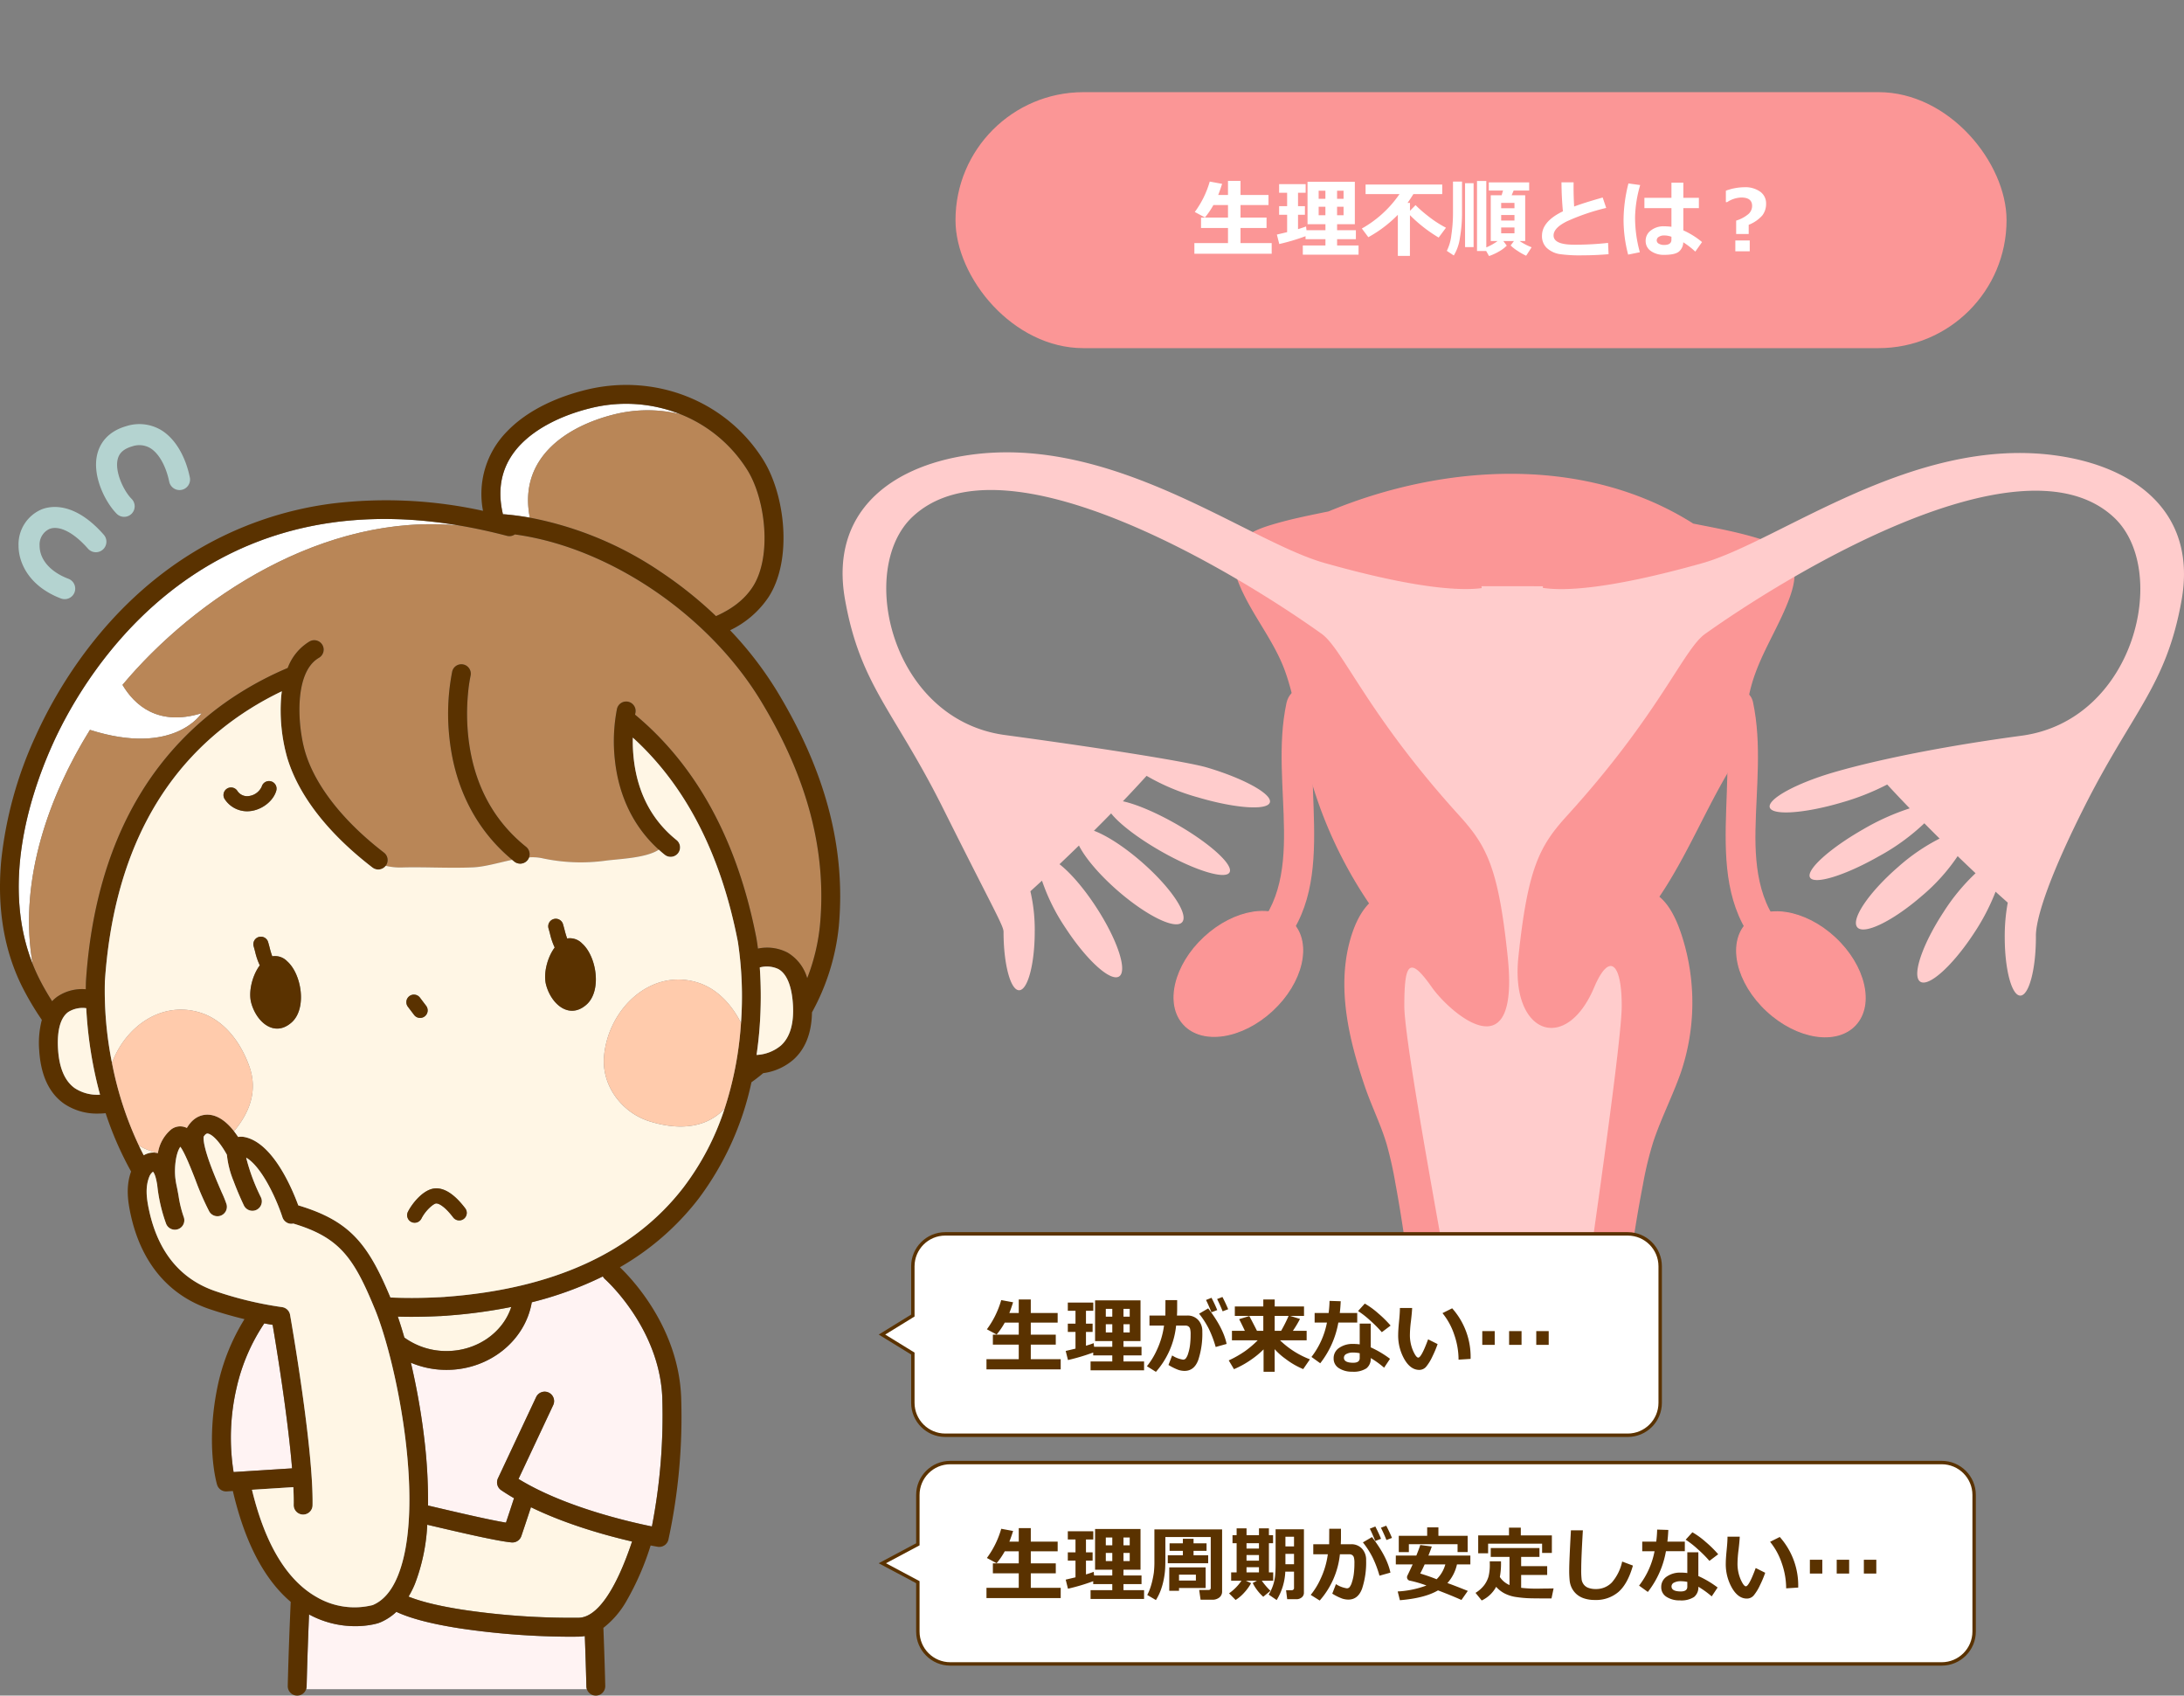 <svg xmlns="http://www.w3.org/2000/svg" xmlns:xlink="http://www.w3.org/1999/xlink" width="640" height="496.78" viewBox="0 0 640 496.78">
  <rect x="0" y="0" width="640" height="496.78" fill="#808080" stroke="none"/>
  <defs>
    <clipPath id="clip-path">
      <rect id="長方形_119" data-name="長方形 119" width="393.083" height="265.828" fill="none"/>
    </clipPath>
    <clipPath id="clip-path-2">
      <rect id="長方形_120" data-name="長方形 120" width="300.074" height="384.004" fill="none"/>
    </clipPath>
    <clipPath id="clip-menstruation_pic_Irregular__01">
      <rect width="640" height="496.78"/>
    </clipPath>
  </defs>
  <g id="menstruation_pic_Irregular__01" data-name="menstruation_pic_Irregular _01" clip-path="url(#clip-menstruation_pic_Irregular__01)">
    <g id="グループ_188" data-name="グループ 188" transform="translate(246.917 132.525)">
      <g id="グループ_187" data-name="グループ 187" transform="translate(0 0)" clip-path="url(#clip-path)">
        <path id="パス_1640" data-name="パス 1640" d="M63.316,76.854c-8.833,8.18-20.451,10-25.949,4.058s-2.794-17.378,6.038-25.555,20.454-10,25.949-4.063,2.8,17.381-6.038,25.561" transform="translate(62.611 86.707)" fill="#fb9696"/>
        <path id="パス_1641" data-name="パス 1641" d="M63.316,76.854c-8.833,8.18-20.451,10-25.949,4.058s-2.794-17.378,6.038-25.555,20.454-10,25.949-4.063S72.151,68.674,63.316,76.854Z" transform="translate(62.611 86.707)" fill="none" stroke="#fb9696" stroke-width="0.32"/>
        <path id="パス_1642" data-name="パス 1642" d="M54.989,28.769c-2.611,12.285-.836,24.869-.712,37.292C54.4,78,52.8,89.807,43.017,97.776c-4.5,3.666,1.292,10.569,5.791,6.9C72.016,85.769,58.639,54.6,63.966,29.554c.509-2.4-1.885-4.663-4.1-4.879-2.662-.264-4.376,1.728-4.879,4.094" transform="translate(75.074 44.713)" fill="#fb9696"/>
        <path id="パス_1643" data-name="パス 1643" d="M101.974,76.885c8.821,8.194,20.437,10.028,25.941,4.1s2.817-17.378-6-25.566-20.442-10.026-25.946-4.1-2.819,17.375,6.008,25.566" transform="translate(168.879 86.773)" fill="#fb9696"/>
        <path id="パス_1644" data-name="パス 1644" d="M101.974,76.885c8.821,8.194,20.437,10.028,25.941,4.1s2.817-17.378-6-25.566-20.442-10.026-25.946-4.1S93.147,68.694,101.974,76.885Z" transform="translate(168.879 86.773)" fill="none" stroke="#fb9696" stroke-width="0.32"/>
        <path id="パス_1645" data-name="パス 1645" d="M91.728,29.834c5.36,25.35-8.112,55.86,15.349,75.034,4.485,3.664,9.59-3.765,5.118-7.42-9.6-7.845-11.07-19.992-10.861-31.658.225-12.471,1.885-25.136-.723-37.469-1.2-5.673-10.085-4.167-8.883,1.514" transform="translate(166.176 44.883)" fill="#fb9696"/>
        <path id="パス_1646" data-name="パス 1646" d="M173.669,17.344C159.642,8.323,144.363,2.906,119.621,2.892c-25.378-.02-51.364,10.78-51.364,10.78a.346.346,0,0,1,.008.056C34.111,20.734,35.819,21.756,54.6,54.2c4.111,7.091,7.308,28.321,8.1,31.087,3.7,13.065,10.079,29.433,19,41.9,0,0-10.816,8.1-6.888,33.786,1.474,9.668,5.887,22.553,10.417,33.124s10.684,64.639,10.684,64.639l54.957.039s5.166-50.871,10.78-64.622,10.273-23.329,10.462-33.116c.582-30.181-10.225-35.592-10.225-35.592,8.94-12.462,15.335-28.825,22.437-40.08,1.536-2.428,4.35-23.8,8.132-31.079,15.448-29.72,15.175-30.218-18.782-36.951" transform="translate(74.958 5.245)" fill="#fb9696"/>
        <path id="パス_1647" data-name="パス 1647" d="M175.583,16.933C143.9-3.262,102.513-.792,68.775,13.154a1.834,1.834,0,0,0-1.23,1.8l.008.056q.612-.9,1.23-1.806c-5.217,1.072-10.47,2.1-15.594,3.568-3.033.872-6.269,1.88-8.847,3.768-4.581,3.351-4.159,8.537-2.29,13.343,3.562,9.173,10.363,16.883,13.695,26.079C58.876,68.6,59.81,77.731,61.96,86.6a128.69,128.69,0,0,0,19.317,42.776c.174-.833.346-1.663.518-2.5-4,3.053-6.143,8.588-7.293,13.276-3.4,13.83.217,28.558,4.7,41.69,1.927,5.645,4.651,11.061,6.345,16.77a111.439,111.439,0,0,1,2.575,11.509c1.868,10.082,3.292,20.248,4.643,30.412.864,6.489,1.685,12.989,2.428,19.494a1.85,1.85,0,0,0,1.894,1.705l54.957.037a1.8,1.8,0,0,0,1.666-1.41c1.7-16.655,3.734-33.378,6.936-49.813a99.959,99.959,0,0,1,3.081-12.713c2.29-6.843,5.622-13.326,8.025-20.141a63.891,63.891,0,0,0,.453-39.672c-1.4-4.471-3.906-10.662-8.413-12.98q.253,1.4.512,2.808c8.287-11.722,13.675-25.029,20.85-37.393,4.426-7.625,4.907-16.725,7.026-25.206,2.344-9.376,7.867-17.2,11.264-26.169,1.818-4.809,3.045-10.493-1.4-14.252-2.541-2.15-5.954-3.208-9.094-4.114-5.839-1.68-11.855-2.763-17.809-3.942-2.276-.453-3.053,3.067-.777,3.52,4.961.985,9.938,1.933,14.849,3.154,3.149.785,6.548,1.587,9.339,3.312,4.7,2.907,2.783,8.1,1.021,12.344-3.34,8.053-8.245,15.288-10.5,23.771-1.23,4.629-2.158,9.336-3.118,14.027-.582,2.85-.881,6.19-2.153,8.833-1.519,3.16-3.607,6.14-5.245,9.257-1.615,3.076-3.168,6.179-4.747,9.274a169.469,169.469,0,0,1-12.184,21.171,1.83,1.83,0,0,0,.512,2.805,10.739,10.739,0,0,1,2,1.787,24.205,24.205,0,0,1,4.339,8.171,60.41,60.41,0,0,1-.535,39.512c-2.352,6.444-5.481,12.617-7.659,19.12a97.657,97.657,0,0,0-2.943,11.872c-2.074,10.372-3.537,20.873-4.876,31.363-.83,6.5-1.607,13-2.271,19.517.554-.47,1.111-.94,1.666-1.413L96.9,258.137l1.894,1.705c-1.674-14.674-3.588-29.345-6.022-43.913-1.241-7.434-2.268-15.271-5.206-22.266-5.794-13.8-11.193-28.814-10.707-44,.205-6.334,2.13-16.123,6.911-19.773a1.834,1.834,0,0,0,.518-2.5c-8.09-11.475-13.658-24.61-17.764-37.984-2.417-7.882-3.337-16.149-5.414-24.129-2.507-9.623-7.958-17.415-12.581-26.107-1.9-3.576-6.553-10.769-3.2-14.728,1.961-2.313,5.6-3.253,8.368-4.074C59.023,18.8,64.5,17.743,69.921,16.629a1.8,1.8,0,0,0,1.232-1.8l-.008-.056c-.411.6-.822,1.2-1.23,1.8C102.851,2.959,142.993.413,173.928,20.135c1.961,1.249,3.6-1.964,1.655-3.2" transform="translate(73.872 4.055)" fill="#fb9696"/>
        <path id="パス_1648" data-name="パス 1648" d="M356.354,1.035C314.014-5.3,274.646,26.1,251.823,32.505c-28.487,7.991-41.13,8.076-46.645,7.2l.048-.478-18.017-.011.07.568c-5.822.757-18.552.385-46.017-7.355C118.456,25.994,79.127-5.453,36.777.824,13.591,4.26-3.776,17.913.709,43.141S15.1,75.59,29.5,104.429s17.662,34.236,17.662,36.028c-.008,9.469,2.032,17.139,4.558,17.142s4.57-7.668,4.581-17.136a49.873,49.873,0,0,0-1.269-11.86c1.106-1.013,2.237-2.037,3.4-3.112a57.946,57.946,0,0,0,6.914,13.883c6.23,9.539,13.273,15.876,15.729,14.151s-.6-10.85-6.843-20.389c-3.644-5.574-7.549-10.037-10.673-12.462,1.885-1.781,3.793-3.619,5.7-5.479,1.784,3.568,5.937,8.526,11.4,13.276,8.523,7.4,16.973,11.5,18.875,9.145s-3.455-10.265-11.976-17.665c-5.135-4.468-10.24-7.718-13.906-9.083,1.711-1.7,3.4-3.4,5.04-5.085,2.319,2.966,7.746,7.178,14.542,11.058,9.877,5.633,18.895,8.425,20.147,6.235s-5.743-8.537-15.614-14.176c-6.078-3.464-11.815-5.85-15.634-6.666,2.479-2.592,4.82-5.107,6.945-7.451a63.675,63.675,0,0,0,15.088,6.317c10.9,3.23,20.324,3.886,21.039,1.466s-7.535-7-18.442-10.231c-4.9-1.452-25.9-4.989-59.228-9.516S4.071,34.191,20.546,18.833C47.593-6.376,116.574,36.14,140.348,53.15c6.306,4.508,13.264,23.419,40.274,53.173,8.149,8.97,11.548,15.33,14.277,41.453,3.63,34.742-17.178,16.126-22.184,9.007-6.635-9.44-8.1-7.217-8.112,5.4S180.757,258.6,180.754,261.3l-1.964.037-.1.864,17.7-.422,17.7.447-.1-.864,1.64-.039c0-2.7,12.673-86.48,12.682-99.095s-3.6-16.036-8.1-5.411c-8.287,19.553-24.582,13.67-22.173-9.018,2.769-26.118,6.174-32.469,14.331-41.428C239.411,76.651,246.4,57.725,252.71,53.229c23.8-16.979,92.839-59.406,119.846-34.157,16.458,15.378,6.272,59.467-27.066,63.95s-51.479,9.68-55.337,10.816c-10.909,3.216-19.173,7.783-18.456,10.2s10.133,1.781,21.039-1.432a71.833,71.833,0,0,0,13.371-5.282c2.06,2.234,4.277,4.578,6.6,6.981a69.52,69.52,0,0,0-13.58,6.106c-9.879,5.625-16.88,11.962-15.631,14.156s10.27-.585,20.153-6.21a63.088,63.088,0,0,0,13.343-9.674q2.212,2.237,4.474,4.477a57.115,57.115,0,0,0-12.15,8.315c-8.523,7.389-13.895,15.29-11.993,17.651s10.358-1.725,18.884-9.117a55.968,55.968,0,0,0,10.543-11.7c1.773,1.7,3.529,3.385,5.256,5.006a59.2,59.2,0,0,0-9.376,11.362c-6.249,9.53-9.325,18.653-6.871,20.383s9.5-4.6,15.752-14.131a63.434,63.434,0,0,0,6.359-12.2c1.23,1.117,2.414,2.181,3.571,3.2a53.636,53.636,0,0,0-.889,10.1c-.006,9.466,2.032,17.136,4.558,17.139s4.573-7.668,4.578-17.133c0-1.1-.627-8.565,13.8-37.385s24.351-36.023,28.873-61.249S379.537,4.5,356.354,1.035" transform="translate(0 0)" fill="#fcc"/>
      </g>
    </g>
    <g id="グループ_190" data-name="グループ 190" transform="translate(0 112.772)">
      <g id="グループ_189" data-name="グループ 189" transform="translate(0 0.004)" clip-path="url(#clip-path-2)">
        <path id="パス_1649" data-name="パス 1649" d="M324.975,982.075a11.165,11.165,0,0,1-1.634.165c-.9.02-1.87.03-2.891.03a225.63,225.63,0,0,1-32.1-2.447c-9.119-1.417-14.9-3.109-18.591-4.836a16.067,16.067,0,0,1-4.9,3.164l-.006-.015a4.655,4.655,0,0,1-.62.223c-.241.069-.638.173-1.161.284a26.336,26.336,0,0,1-5.391.539,28.274,28.274,0,0,1-13.507-3.438c-.3,7.064-.549,14.224-.713,21.078a2.758,2.758,0,0,1-.145.819H325.58a2.756,2.756,0,0,1-.145-.819c-.115-4.811-.273-9.773-.46-14.747" transform="translate(-153.601 -615.517)" fill="#fff3f3"/>
        <path id="パス_1650" data-name="パス 1650" d="M383.986,709.726c-.309-.3-.49-.459-.507-.473a2.749,2.749,0,0,1-.642-.831A104.225,104.225,0,0,1,362,716c-1.91,11.209-12.389,19.808-24.992,19.808a26.8,26.8,0,0,1-10.436-2.1c1.349,5.716,2.509,11.856,3.364,17.929q.308,2.186.562,4.354a152.31,152.31,0,0,1,1.1,19.553l.851.2c7.688,1.8,16.983,3.986,21.982,4.809.75-2.235,1.571-4.716,2.363-7.149-1.3-.75-2.554-1.532-3.76-2.35a2.766,2.766,0,0,1-.952-3.465l9.02-19.193,2.171-4.62a2.766,2.766,0,0,1,3.678-1.327l.092.049a2.762,2.762,0,0,1,1.235,3.629l-10.163,21.626c13.232,8.149,32.216,12.53,39.087,13.922a169.572,169.572,0,0,0,3.038-37.78c-.767-18.355-13.543-31.565-16.261-34.174" transform="translate(-206.17 -447.233)" fill="#fff3f3"/>
        <path id="パス_1651" data-name="パス 1651" d="M349.419,732.694a151,151,0,0,1-18.67,2.524,2.833,2.833,0,0,1-.311.037c-.216.013-.43.023-.643.034l-1.138.076a2.878,2.878,0,0,1-.3,0q-4.187.211-8.224.212c-1.335,0-2.653-.024-3.962-.058.658,1.91,1.3,3.965,1.919,6.132a20.944,20.944,0,0,0,12.352,3.95c8.973,0,16.565-5.459,18.974-12.91" transform="translate(-199.603 -462.556)" fill="#fff6e5"/>
        <path id="パス_1652" data-name="パス 1652" d="M195.741,746.184c-.695-.11-1.52-.251-2.452-.424a56.009,56.009,0,0,0-8.094,18.779,64.408,64.408,0,0,0-.9,24.776l17.139-1.087c-1.253-15.239-4.614-35.682-5.694-42.044" transform="translate(-115.847 -470.805)" fill="#fff3f3"/>
        <path id="パス_1653" data-name="パス 1653" d="M357.777,900.277a2.765,2.765,0,0,1-2.874,1.866c-4.3-.4-15.11-2.932-24.7-5.183a56,56,0,0,1-3.646,17.417,28.375,28.375,0,0,1-1.833,3.636c2.974,1.208,7.857,2.6,15.87,3.847a215.405,215.405,0,0,0,34.024,2.352c5.341-.119,10.823-8.007,15.607-22.335-7.441-1.719-19.187-4.945-29.634-10.048-1.336,4.084-2.534,7.631-2.811,8.448" transform="translate(-204.999 -563.019)" fill="#fff6e5"/>
        <path id="パス_1654" data-name="パス 1654" d="M398.465,47.392a2.759,2.759,0,0,1,.478,0q3.683.316,7.4.979c-3.395-17.179,10.291-26.65,24.7-30.254a40.369,40.369,0,0,1,19.486-.032,43.109,43.109,0,0,0-26.544-1.762c-8.591,2.139-15.812,5.908-20.335,10.614-5.319,5.534-7.075,12.367-5.219,20.311.011.048.025.1.036.147" transform="translate(-251.079 -9.479)" fill="#fff"/>
        <path id="パス_1655" data-name="パス 1655" d="M444.917,21.356c-14.411,3.6-28.1,13.075-24.7,30.254a102.462,102.462,0,0,1,38.595,16.045,118.816,118.816,0,0,1,15.956,12.8c4.394-1.953,8.216-4.634,10.774-8.589,5.673-8.773,3.8-25.609-1.6-34.239a41.011,41.011,0,0,0-19.533-16.3,40.367,40.367,0,0,0-19.486.032" transform="translate(-264.954 -12.72)" fill="#b98657"/>
        <path id="パス_1656" data-name="パス 1656" d="M35.756,168.31c24.738,7.883,32.721-4.88,32.721-4.88-12.882,3.988-19.763-2.538-23.185-8.3,21.1-25.234,58.943-50.649,98.879-46.663C66.524,95.212,33.449,153.4,24.854,172.439c-6.423,14.229-15.283,40.8-5.877,64.491-.128-.7-.246-1.4-.348-2.109-3.325-23.039,5-47.04,17.127-66.511" transform="translate(-9.393 -67.252)" fill="#fff"/>
        <path id="パス_1657" data-name="パス 1657" d="M237.545,162.5c-15.426-25.453-44.664-45.109-72.119-48.82a2.785,2.785,0,0,1-.843.4,2.741,2.741,0,0,1-1.453.016q-7.122-1.876-13.8-3C109.4,107.1,71.552,132.52,50.454,157.754c3.422,5.757,10.3,12.283,23.185,8.3,0,0-7.984,12.762-32.722,4.88C28.792,190.4,20.467,214.4,23.791,237.441c.1.7.22,1.407.348,2.109.59,1.486,1.25,2.961,1.988,4.421,1.119,2.211,2.367,4.358,3.7,6.452a10.926,10.926,0,0,1,1.476-1.3,12.951,12.951,0,0,1,8.392-2.2c.008-1.589.059-2.522.067-2.649,1.421-21.065,6.7-39.3,15.7-54.235a89.938,89.938,0,0,1,29.347-29.923A97.988,97.988,0,0,1,98.866,152.8a15.218,15.218,0,0,1,6.4-7.766,2.765,2.765,0,0,1,2.749,4.8c-.187.107-.364.226-.539.347-6.81,4.695-5.671,19.95-3.468,27.31,2.662,8.9,9.695,18.355,19.955,26.914q1.51,1.259,3.11,2.492a2.765,2.765,0,0,1,.51,3.872,18.174,18.174,0,0,0,4.794.482c6.546-.184,13.93.273,20.784-.029,3.45-.152,7.527-1.384,11.486-2.21-10.375-8.588-16.712-20.758-18.338-35.256a64.653,64.653,0,0,1,.753-19.9,2.765,2.765,0,0,1,5.39,1.241,45.942,45.942,0,0,0-.759,5.324,63.369,63.369,0,0,0,.133,12.9c1.353,11.74,5.88,21.425,13.476,28.856q1.618,1.582,3.42,3.028a2.765,2.765,0,0,1,.872,3.09,14.2,14.2,0,0,1,3.743.229,53.63,53.63,0,0,0,18.6.747c3.953-.535,11.931-.741,15.668-3.228-7.227-6.526-11.65-15.463-12.832-25.994a49.6,49.6,0,0,1,.582-15.27,2.765,2.765,0,0,1,5.39,1.24c0,.01-.038.171-.093.465,15.562,12.918,29.321,33.331,35.565,65.511l0,.022c.025.134.217,1.194.444,3a12.986,12.986,0,0,1,8.657,1.164,12.838,12.838,0,0,1,5.777,7.494,58.46,58.46,0,0,0,3.768-15.835c1.928-21.552-3.738-42.923-17.321-65.335" transform="translate(-14.555 -69.872)" fill="#b98657"/>
        <path id="パス_1658" data-name="パス 1658" d="M245.819,158.461c2.036-22.768-3.885-45.238-18.1-68.695a106.094,106.094,0,0,0-13.772-17.888,28.123,28.123,0,0,0,11.283-9.73c7.063-10.92,4.846-29.938-1.561-40.175-10.84-17.319-31.777-25.555-52.1-20.494-6.782,1.689-16.276,5.168-22.985,12.148a26.082,26.082,0,0,0-7.043,23.267,131.688,131.688,0,0,0-44.087-2.153A103.706,103.706,0,0,0,57.094,48.775C30.5,64.835,16.435,89.59,10.42,102.916A115.89,115.89,0,0,0,.365,139.311c-1.285,13.984.826,26.53,6.273,37.29a84.43,84.43,0,0,0,5.623,9.436,26.457,26.457,0,0,0-.771,8.888c.442,7.3,2.89,12.569,7.276,15.66a17.14,17.14,0,0,0,9.945,2.9c.813,0,1.568-.046,2.246-.112a98.144,98.144,0,0,0,7.459,17.084c-1.56,4.345-.988,8.631-.119,12.628,3.068,14.093,11.122,23.688,23.292,27.747,3.7,1.234,7.106,2.172,10.054,2.883a60.921,60.921,0,0,0-7.7,18.843c-3.844,17.619-.474,29.176-.329,29.66a2.764,2.764,0,0,0,2.647,1.969c.058,0,.117,0,.176-.006l1.8-.114c3.494,15,9.183,25.89,16.952,32.475-.364,8.2-.675,16.624-.866,24.632a2.765,2.765,0,0,0,2.7,2.831h.067a2.764,2.764,0,0,0,2.763-2.7c.164-6.854.416-14.013.713-21.078a28.273,28.273,0,0,0,13.507,3.438,26.341,26.341,0,0,0,5.391-.539c.523-.111.92-.216,1.161-.285a4.575,4.575,0,0,0,.621-.222l.006.015a16.071,16.071,0,0,0,4.9-3.164c3.686,1.727,9.472,3.419,18.59,4.836a225.632,225.632,0,0,0,32.105,2.447c1.021,0,1.988-.01,2.891-.03a11.179,11.179,0,0,0,1.635-.164c.187,4.974.345,9.936.461,14.747a2.764,2.764,0,0,0,2.763,2.7h.067a2.766,2.766,0,0,0,2.7-2.83c-.132-5.544-.323-11.286-.548-17.016a26.7,26.7,0,0,0,6.762-7.858,80.571,80.571,0,0,0,7.084-16.279c1.168.227,1.9.351,2.064.38a2.762,2.762,0,0,0,3.149-2.089A170.482,170.482,0,0,0,199.6,296.44c-.855-20.46-14.627-34.767-17.948-37.93a78.194,78.194,0,0,0,22.969-19.971,87.113,87.113,0,0,0,15.585-34.234q1.762-1.247,3.445-2.663a16.881,16.881,0,0,0,8.889-3.993c3.493-3.156,5.3-7.8,5.4-13.818a65.847,65.847,0,0,0,7.882-25.371m-93.25-141c4.523-4.705,11.745-8.474,20.335-10.614a43.11,43.11,0,0,1,26.545,1.762,41.007,41.007,0,0,1,19.532,16.3c5.4,8.63,7.278,25.466,1.605,34.238-2.558,3.955-6.38,6.637-10.774,8.589a118.842,118.842,0,0,0-15.956-12.8,102.467,102.467,0,0,0-38.595-16.045q-3.711-.66-7.4-.979a2.758,2.758,0,0,0-.478,0c-.011-.049-.025-.1-.036-.147-1.856-7.944-.1-14.777,5.219-20.311M21.924,206.045c-2.927-2.079-4.58-5.932-4.914-11.454-.229-3.786.1-8.742,2.976-10.847a7.915,7.915,0,0,1,5.291-1.139A122.048,122.048,0,0,0,27.5,200.271c.48,2.394,1.079,4.972,1.82,7.674a12.011,12.011,0,0,1-7.394-1.9m47.424,87.694a56.007,56.007,0,0,1,8.094-18.779c.932.173,1.757.314,2.452.424,1.081,6.361,4.442,26.8,5.695,42.044l-17.139,1.087a64.4,64.4,0,0,1,.9-24.775m39.3,64.052a2.487,2.487,0,0,1,.5-.268,2.745,2.745,0,0,0-.5.268m.557-.292a21.951,21.951,0,0,1-16.314-2.292c-8.727-4.884-15.109-15.366-18.98-31.166-.027-.108-.052-.218-.078-.326l12.12-.768c.077,1.617.116,3.125.11,4.493q0,.369-.007.724a2.765,2.765,0,1,0,5.53.094c.282-16.691-6.307-54.215-6.587-55.8a2.765,2.765,0,0,0-2.375-2.263,106.3,106.3,0,0,1-19.286-4.6c-10.363-3.457-16.971-11.423-19.638-23.677-.833-3.827-1.141-6.987.061-9.967a3.41,3.41,0,0,1,1.068-1.421c.66.731.975,2.421,1.228,3.8a47.36,47.36,0,0,0,2.614,11.447,2.765,2.765,0,0,0,5.141-2.038,33.865,33.865,0,0,1-1.493-6.141c-.178-.989-.362-2.011-.583-3.03-.077-.352-.146-.726-.216-1.11q-.044-.319-.087-.638l-.019-.142c-.389-2.882,0-7.461,1.427-9.455,1.316,1.759,3.208,6.589,4.4,9.635a82.4,82.4,0,0,0,4.058,9.293,2.765,2.765,0,0,0,5.09-2.049,31.655,31.655,0,0,0-1.41-3.494c-1.071-2.471-2.69-6.207-3.857-9.617-1.683-4.919-1.5-6.479-1.438-6.749.406-.625.789-.923,1.138-.894.957.085,3.1,1.594,5.663,6.214a27.528,27.528,0,0,0,1.961,7.725c1.363,3.688,2.955,6.99,3.022,7.129a2.765,2.765,0,0,0,3.693,1.286l0,0A2.768,2.768,0,0,0,76.451,238a57.164,57.164,0,0,1-4.312-11.6c3.939,2.284,7.818,9.8,9.943,15.508.254.681.484,1.337.685,1.955a2.738,2.738,0,0,0,.824,1.231,2.662,2.662,0,0,0,2.361.618c13.474,4.061,17.656,9.824,23.894,25.057,6.627,16.186,14.967,58.548,6.611,78.455-1.779,4.237-4.217,7.021-7.249,8.276m7.363-84.527c1.31.035,2.627.058,3.962.058q4.032,0,8.224-.211a2.763,2.763,0,0,0,.3,0l1.138-.075c.213-.011.426-.021.643-.035a2.733,2.733,0,0,0,.311-.037,151.1,151.1,0,0,0,18.67-2.524c-2.409,7.452-10,12.91-18.974,12.91a20.946,20.946,0,0,1-12.352-3.95c-.619-2.167-1.261-4.222-1.919-6.132M169.616,361.2a215.411,215.411,0,0,1-34.023-2.352c-8.014-1.245-12.9-2.639-15.87-3.848a28.266,28.266,0,0,0,1.833-3.636,55.986,55.986,0,0,0,3.646-17.417c9.593,2.251,20.406,4.785,24.7,5.183a2.765,2.765,0,0,0,2.874-1.866c.277-.817,1.476-4.364,2.811-8.448,10.447,5.1,22.192,8.329,29.634,10.048-4.784,14.329-10.267,22.217-15.607,22.335m24.461-64.526a169.584,169.584,0,0,1-3.038,37.78c-6.871-1.393-25.855-5.774-39.087-13.923L162.115,298.9a2.763,2.763,0,0,0-1.235-3.63l-.092-.049a2.766,2.766,0,0,0-3.678,1.327l-2.172,4.62-9.019,19.193a2.765,2.765,0,0,0,.952,3.465c1.207.817,2.465,1.6,3.76,2.35-.792,2.433-1.613,4.914-2.363,7.149-5-.823-14.294-3-21.982-4.809l-.851-.2a152.307,152.307,0,0,0-1.1-19.553q-.253-2.165-.562-4.354c-.855-6.074-2.015-12.213-3.364-17.93a26.792,26.792,0,0,0,10.436,2.1c12.6,0,23.082-8.6,24.992-19.808a104.219,104.219,0,0,0,20.832-7.581,2.754,2.754,0,0,0,.643.831c.016.014.2.176.507.473,2.718,2.609,15.494,15.819,16.261,34.174m34.782-103.148a12.042,12.042,0,0,1-7.165,2.784c.43-2.912.719-5.671.907-8.215a122.234,122.234,0,0,0,.041-17.422,7.963,7.963,0,0,1,5.451.48c3.108,1.744,4.034,6.623,4.263,10.41.334,5.521-.842,9.546-3.5,11.962m1.906-27.214a12.985,12.985,0,0,0-8.657-1.164c-.227-1.807-.419-2.866-.444-3l0-.022c-6.243-32.18-20-52.592-35.565-65.511.055-.294.091-.456.093-.465a2.765,2.765,0,0,0-5.39-1.24,49.583,49.583,0,0,0-.583,15.269c1.181,10.532,5.6,19.469,12.832,25.995q.847.764,1.742,1.486a2.765,2.765,0,0,0,3.459-4.315c-7.151-5.734-11.363-13.675-12.517-23.6a46.373,46.373,0,0,1-.289-6.4c15.461,14.046,25.785,34.066,30.784,59.825a107.212,107.212,0,0,1,.91,23.756c-.021.313-.042.626-.066.942a101.6,101.6,0,0,1-4.734,24.173A77.75,77.75,0,0,1,200.216,235.2c-14.613,18.908-38.081,29.666-69.752,31.974-.08.006-.159.016-.237.028l-.31.016-.321.016-.042,0-.63.045c-.066,0-.133,0-.2,0q-7.41.385-14.3.085c-6.586-15.777-11.886-22.462-27.016-26.994-1.869-5.092-7.5-18.408-15.786-20.02a4.762,4.762,0,0,0-1.833-.013c-.391-.586-.8-1.149-1.214-1.683-2.089-2.663-4.519-4.58-7.256-4.824-1.467-.132-4.25.157-6.374,3.558q-.093.15-.177.309a4.851,4.851,0,0,0-.785-.3,4.341,4.341,0,0,0-3.859.763,11.3,11.3,0,0,0-3.849,6.9l-.008.035a5.022,5.022,0,0,0-2.408-.073,5.831,5.831,0,0,0-1.734.678q-.743-1.418-1.418-2.836a101.566,101.566,0,0,1-7.75-23.508c-.049-.244-.1-.485-.142-.727a107.168,107.168,0,0,1-2.084-23.872C33.208,137.987,47.5,111.129,73.2,94.928a91.387,91.387,0,0,1,9.375-5.16c-.082.62-.154,1.25-.207,1.9a51.084,51.084,0,0,0,1.786,17.538c3.3,11.033,11.942,22.169,24.992,32.2a2.765,2.765,0,0,0,3.878-.506l0-.006a2.765,2.765,0,0,0-.51-3.872q-1.6-1.232-3.11-2.492c-10.26-8.559-17.292-18.014-19.954-26.914-2.2-7.36-3.343-22.615,3.467-27.31.175-.121.352-.24.539-.347a2.765,2.765,0,0,0-2.749-4.8,15.219,15.219,0,0,0-6.4,7.766A97.952,97.952,0,0,0,70.254,90.25a89.934,89.934,0,0,0-29.347,29.923c-9,14.931-14.278,33.17-15.7,54.234-.007.127-.059,1.06-.067,2.649a12.951,12.951,0,0,0-8.392,2.2,10.925,10.925,0,0,0-1.476,1.3c-1.335-2.094-2.583-4.24-3.7-6.452-.739-1.46-1.4-2.935-1.988-4.421-9.406-23.692-.546-50.262,5.877-64.491,8.595-19.041,41.67-77.227,119.317-63.968q6.677,1.14,13.8,3a2.741,2.741,0,0,0,1.453-.015,2.785,2.785,0,0,0,.843-.4c27.455,3.711,56.693,23.366,72.119,48.82,13.583,22.412,19.249,43.784,17.322,65.335a58.473,58.473,0,0,1-3.768,15.835,12.836,12.836,0,0,0-5.777-7.494" transform="translate(0 -0.004)" fill="#5a3200"/>
        <path id="パス_1659" data-name="パス 1659" d="M54.3,495.194a7.914,7.914,0,0,0-5.291,1.139c-2.875,2.106-3.206,7.061-2.976,10.848.334,5.521,1.987,9.375,4.914,11.454a12.012,12.012,0,0,0,7.394,1.9c-.74-2.7-1.339-5.281-1.82-7.674A122.049,122.049,0,0,1,54.3,495.194" transform="translate(-29.026 -312.594)" fill="#fff6e5"/>
        <path id="パス_1660" data-name="パス 1660" d="M607.7,462.944a7.963,7.963,0,0,0-5.451-.48,122.2,122.2,0,0,1-.041,17.422c-.187,2.544-.477,5.3-.906,8.215a12.039,12.039,0,0,0,7.165-2.784c2.655-2.417,3.831-6.442,3.5-11.963-.23-3.786-1.155-8.666-4.263-10.41" transform="translate(-379.603 -291.797)" fill="#fff6e5"/>
        <path id="パス_1661" data-name="パス 1661" d="M110.4,604.46q.677,1.417,1.418,2.835a5.821,5.821,0,0,1,1.734-.678,5.02,5.02,0,0,1,2.409.073l.008-.035q-.956-.253-1.9-.555a18.778,18.778,0,0,1-3.671-1.641" transform="translate(-69.699 -381.601)" fill="#fff6e5"/>
        <path id="パス_1662" data-name="パス 1662" d="M211.313,292.354a14.2,14.2,0,0,0-3.743-.229,2.763,2.763,0,0,1-4.331,1.225c-.208-.167-.411-.337-.616-.507-3.959.826-8.036,2.058-11.486,2.21-6.854.3-14.237-.155-20.783.029a18.176,18.176,0,0,1-4.794-.482l0,.006a2.764,2.764,0,0,1-3.878.506c-13.049-10.035-21.691-21.171-24.992-32.2a51.092,51.092,0,0,1-1.786-17.538c.053-.651.125-1.281.207-1.9a91.38,91.38,0,0,0-9.374,5.16c-25.7,16.2-39.995,43.059-42.474,79.828a107.194,107.194,0,0,0,2.084,23.872c3.961-10.643,14.5-18.261,25.874-14.722,7.047,2.194,11.9,8.775,14.382,15.773,2.573,7.263-.071,13.68-4.5,18.977.418.533.823,1.1,1.214,1.683a4.765,4.765,0,0,1,1.833.013c8.285,1.612,13.917,14.928,15.786,20.02,15.13,4.533,20.43,11.217,27.016,26.994q6.891.3,14.3-.085c.066,0,.133,0,.2,0l.63-.045.042,0,.321-.016.31-.015c.078-.013.157-.022.237-.028,31.671-2.308,55.139-13.066,69.752-31.975a77.742,77.742,0,0,0,12.122-23.163c-.148.151-.3.3-.447.451-5.843,5.8-14.26,5.616-21.761,3.2-7.73-2.485-13.954-10.242-13.108-19.169,1.308-13.845,13.761-25.678,27.419-21.43,5.7,1.775,9.96,6.419,12.7,11.832a107.254,107.254,0,0,0-.91-23.756c-5-25.759-15.324-45.78-30.785-59.826a46.391,46.391,0,0,0,.29,6.4c1.154,9.928,5.365,17.869,12.516,23.6a2.765,2.765,0,1,1-3.459,4.315q-.9-.719-1.742-1.486c-3.737,2.487-11.715,2.692-15.668,3.228a53.626,53.626,0,0,1-18.6-.747m-86.387-13.736a7.839,7.839,0,0,1-6.5-3.484,2.212,2.212,0,0,1,3.61-2.558,3.423,3.423,0,0,0,3.579,1.557,4.8,4.8,0,0,0,3.619-2.767,2.212,2.212,0,0,1,4.254,1.218c-.819,2.86-3.817,5.346-7.129,5.911a8.571,8.571,0,0,1-1.437.123m13.04,61.88c-5.068,4.465-10.339-.172-11.829-5.811-.841-3.175.3-7.945,2.522-10.928a20.277,20.277,0,0,1-1.381-4.053c-.133-.5-.267-1.009-.415-1.512a2.211,2.211,0,1,1,4.242-1.251c.16.543.306,1.091.448,1.632a25.445,25.445,0,0,0,.759,2.53,4.966,4.966,0,0,1,4.377,1.466c4.258,3.766,5.855,13.895,1.277,17.927m34.519-7.715a2.212,2.212,0,0,1,3.1.425l1.824,2.408a2.212,2.212,0,0,1-3.528,2.671l-1.821-2.4a2.212,2.212,0,0,1,.425-3.1m15.955,65.256a2.213,2.213,0,0,1-3.1-.424c-2.394-3.152-4.213-4.171-5.037-4.092-.751.075-3.015,1.939-4.265,4.4a2.212,2.212,0,0,1-3.945-2c1.247-2.452,4.458-6.465,7.771-6.8,2.823-.28,5.852,1.676,9,5.819a2.212,2.212,0,0,1-.424,3.1m35.944-62.77c-5.068,4.466-10.339-.171-11.829-5.81-.841-3.175.3-7.945,2.522-10.929a20.251,20.251,0,0,1-1.381-4.051c-.133-.5-.267-1.009-.415-1.513a2.211,2.211,0,1,1,4.241-1.251c.16.543.306,1.092.449,1.633a25.366,25.366,0,0,0,.759,2.529,4.966,4.966,0,0,1,4.378,1.466c4.258,3.766,5.855,13.9,1.276,17.927" transform="translate(-52.529 -153.706)" fill="#fff6e5"/>
        <path id="パス_1663" data-name="パス 1663" d="M325.25,490.444a2.212,2.212,0,1,0,3.527-2.671l-1.824-2.408a2.212,2.212,0,1,0-3.525,2.674Z" transform="translate(-203.899 -305.863)" fill="#5a3200"/>
        <path id="パス_1664" data-name="パス 1664" d="M193.106,317.6a2.212,2.212,0,0,0-4.253-1.218,4.8,4.8,0,0,1-3.619,2.767,3.423,3.423,0,0,1-3.579-1.557,2.212,2.212,0,0,0-3.61,2.558,7.839,7.839,0,0,0,6.5,3.485,8.568,8.568,0,0,0,1.437-.124c3.312-.565,6.311-3.05,7.129-5.911" transform="translate(-112.143 -198.725)" fill="#5a3200"/>
        <path id="パス_1665" data-name="パス 1665" d="M129.254,513.068c-2.487-7-7.335-13.579-14.382-15.773C103.5,493.756,92.959,501.374,89,512.017c.047.242.093.483.143.727a101.513,101.513,0,0,0,7.75,23.508,18.768,18.768,0,0,0,3.671,1.641q.94.3,1.9.555a11.292,11.292,0,0,1,3.849-6.9,4.339,4.339,0,0,1,3.859-.762,4.805,4.805,0,0,1,.785.3q.083-.159.177-.309c2.124-3.4,4.907-3.69,6.374-3.558,2.737.244,5.168,2.161,7.257,4.823,4.424-5.3,7.068-11.714,4.5-18.977" transform="translate(-56.185 -313.393)" fill="#ffcbac"/>
        <path id="パス_1666" data-name="パス 1666" d="M507.422,473.374c-13.658-4.248-26.111,7.584-27.419,21.429-.846,8.927,5.378,16.684,13.108,19.169,7.5,2.416,15.917,2.6,21.761-3.2q.226-.224.447-.452a101.6,101.6,0,0,0,4.734-24.173c.024-.316.045-.629.066-.942-2.737-5.413-7-10.057-12.7-11.832" transform="translate(-302.98 -298.291)" fill="#ffcbac"/>
        <path id="パス_1667" data-name="パス 1667" d="M331.651,638.47c-3.312.331-6.524,4.344-7.771,6.8a2.212,2.212,0,1,0,3.944,2c1.25-2.459,3.514-4.323,4.265-4.4.824-.079,2.642.94,5.037,4.092a2.212,2.212,0,1,0,3.523-2.676c-3.146-4.142-6.176-6.1-9-5.818" transform="translate(-204.316 -403.055)" fill="#5a3200"/>
        <path id="パス_1668" data-name="パス 1668" d="M377.324,280.379a2.766,2.766,0,0,0,1.731-4.923q-1.8-1.445-3.42-3.028c-7.6-7.431-12.124-17.116-13.477-28.856a63.347,63.347,0,0,1-.133-12.9,45.907,45.907,0,0,1,.758-5.324,2.765,2.765,0,0,0-5.39-1.241,64.652,64.652,0,0,0-.753,19.9c1.626,14.5,7.963,26.668,18.338,35.256.2.17.408.34.616.507a2.751,2.751,0,0,0,1.728.608" transform="translate(-224.887 -140.127)" fill="#5a3200"/>
        <path id="パス_1669" data-name="パス 1669" d="M444.111,431.479a4.966,4.966,0,0,0-4.377-1.466,25.4,25.4,0,0,1-.759-2.529c-.143-.541-.288-1.09-.449-1.633a2.211,2.211,0,1,0-4.241,1.251c.149.5.283,1.012.415,1.513a20.3,20.3,0,0,0,1.381,4.051c-2.221,2.984-3.363,7.754-2.522,10.929,1.49,5.639,6.761,10.276,11.829,5.81,4.578-4.031,2.981-14.161-1.276-17.927" transform="translate(-273.534 -267.842)" fill="#5a3200"/>
        <path id="パス_1670" data-name="パス 1670" d="M209.723,445.661a4.965,4.965,0,0,0-4.377-1.466,25.276,25.276,0,0,1-.76-2.53c-.143-.54-.288-1.089-.448-1.632a2.211,2.211,0,1,0-4.242,1.251c.148.5.282,1.011.415,1.512a20.257,20.257,0,0,0,1.382,4.053c-2.221,2.984-3.363,7.754-2.522,10.928,1.49,5.639,6.761,10.276,11.829,5.811,4.578-4.031,2.981-14.161-1.277-17.927" transform="translate(-125.563 -276.796)" fill="#5a3200"/>
        <path id="パス_1671" data-name="パス 1671" d="M295.189,969.693a2.463,2.463,0,0,0-.5.268,2.742,2.742,0,0,1,.5-.268" transform="translate(-186.04 -612.175)" fill="#fff6e5"/>
        <path id="パス_1672" data-name="パス 1672" d="M183.416,646.329c-6.237-15.233-10.42-21-23.894-25.057a2.662,2.662,0,0,1-2.361-.618,2.742,2.742,0,0,1-.824-1.232c-.2-.617-.431-1.274-.685-1.955-2.126-5.707-6-13.224-9.943-15.508a57.17,57.17,0,0,0,4.312,11.6,2.768,2.768,0,0,1-1.283,3.691h0a2.765,2.765,0,0,1-3.693-1.286c-.067-.139-1.659-3.441-3.022-7.13a27.5,27.5,0,0,1-1.961-7.725c-2.564-4.62-4.706-6.128-5.663-6.214-.349-.029-.732.27-1.138.894-.057.271-.244,1.83,1.438,6.749,1.167,3.411,2.786,7.146,3.857,9.617a31.7,31.7,0,0,1,1.41,3.494,2.765,2.765,0,0,1-5.09,2.049,82.369,82.369,0,0,1-4.058-9.293c-1.193-3.046-3.085-7.876-4.4-9.635-1.422,1.994-1.817,6.573-1.427,9.455l.019.142q.043.319.087.638c.07.384.139.758.216,1.11.221,1.018.405,2.041.583,3.029a33.866,33.866,0,0,0,1.493,6.142,2.765,2.765,0,0,1-5.141,2.038,47.36,47.36,0,0,1-2.614-11.447c-.253-1.38-.568-3.07-1.229-3.8a3.409,3.409,0,0,0-1.068,1.421c-1.2,2.98-.894,6.14-.061,9.967,2.668,12.255,9.275,20.221,19.638,23.678a106.284,106.284,0,0,0,19.286,4.6,2.765,2.765,0,0,1,2.376,2.262c.281,1.589,6.869,39.114,6.587,55.8a2.765,2.765,0,1,1-5.53-.094c0-.237.006-.479.007-.725.006-1.368-.033-2.876-.11-4.493l-12.12.768c.026.108.051.219.078.326,3.871,15.8,10.253,26.282,18.98,31.166a21.95,21.95,0,0,0,16.314,2.292c3.032-1.255,5.47-4.039,7.249-8.276,8.356-19.907.016-62.269-6.611-78.455" transform="translate(-73.57 -375.566)" fill="#fff6e5"/>
        <path id="パス_1675" data-name="パス 1675" d="M742.768,273.887c-3.513-3.2-7.369-4.966-10.317-4.72a6.318,6.318,0,0,0-4.558,2.669c-2.047,2.615-1.7,4.4-1.265,5.509,1.4,3.553,6.943,6.555,10.146,7.062a3.084,3.084,0,1,1-.964,6.093c-4.574-.723-12.48-4.686-14.924-10.9-1.054-2.68-1.538-6.864,2.148-11.57a12.493,12.493,0,0,1,8.9-5.014c4.7-.392,10.157,1.905,14.989,6.308a3.085,3.085,0,0,1-4.156,4.559" transform="matrix(0.809, 0.588, -0.588, 0.809, -390.256, -629.926)" fill="#b4d3d0"/>
        <path id="パス_1676" data-name="パス 1676" d="M763.775,355.7a3.084,3.084,0,1,1-1.35,6.019c-6.13-1.376-10.809-.649-12.516,1.946a5.027,5.027,0,0,0,.536,5.683c2.388,3.292,7.073,4.368,12.532,2.88a3.084,3.084,0,1,1,1.623,5.951,23.411,23.411,0,0,1-6.168.871c-6.2,0-10.641-2.855-12.98-6.079a11.115,11.115,0,0,1-.7-12.7c1.525-2.316,6.431-7.4,19.02-4.573" transform="matrix(0.809, 0.588, -0.588, 0.809, -378.329, -692.968)" fill="#b4d3d0"/>
      </g>
    </g>
    <rect id="長方形_121" data-name="長方形 121" width="308" height="75" rx="37.5" transform="translate(280 27)" fill="#fb9696"/>
    <g id="合体_2" data-name="合体 2" transform="translate(-258.5 661)" fill="#fff">
      <path d="M 735.5 -240.499 L 535.5 -240.499 C 530.262 -240.499 526 -244.761 526 -249.999 L 526 -264.154 L 526 -264.433 L 525.762 -264.58 L 516.954 -270 L 525.762 -275.42 L 526 -275.567 L 526 -275.846 L 526 -290 C 526 -295.238 530.262 -299.5 535.5 -299.5 L 735.5 -299.5 C 740.738 -299.5 745 -295.238 745 -290 L 745 -249.999 C 745 -244.761 740.738 -240.499 735.5 -240.499 Z" stroke="none"/>
      <path d="M 735.5 -240.999 C 740.462 -240.999 744.5 -245.037 744.5 -249.999 L 744.5 -290 C 744.5 -294.962 740.462 -299 735.5 -299 L 535.5 -299 C 530.537 -299 526.5 -294.962 526.5 -290 L 526.5 -275.287 L 517.908 -270 L 526.5 -264.713 L 526.5 -249.999 C 526.5 -245.037 530.537 -240.999 535.5 -240.999 L 735.5 -240.999 M 735.5 -239.999 L 535.5 -239.999 C 529.978 -239.999 525.5 -244.477 525.5 -249.999 L 525.5 -264.154 L 516 -270 L 525.5 -275.846 L 525.5 -290 C 525.5 -295.522 529.978 -300 535.5 -300 L 735.5 -300 C 741.023 -300 745.5 -295.522 745.5 -290 L 745.5 -249.999 C 745.5 -244.477 741.023 -239.999 735.5 -239.999 Z" stroke="none" fill="#5a3200"/>
    </g>
    <g id="合体_3" data-name="合体 3" transform="translate(-258.5 722)" fill="#fff">
      <path d="M 827.5 -234.5 L 536.967 -234.5 C 531.729 -234.5 527.467 -238.762 527.467 -244 L 527.467 -258.153 L 527.467 -258.453 L 527.202 -258.594 L 517.063 -264 L 527.202 -269.405 L 527.467 -269.546 L 527.467 -269.846 L 527.467 -284 C 527.467 -289.239 531.729 -293.5 536.967 -293.5 L 827.5 -293.5 C 832.738 -293.5 837 -289.239 837 -284 L 837 -244 C 837 -238.762 832.738 -234.5 827.5 -234.5 Z" stroke="none"/>
      <path d="M 827.5 -235 C 832.463 -235 836.5 -239.037 836.5 -244 L 836.5 -284 C 836.5 -288.963 832.463 -293 827.5 -293 L 536.967 -293 C 532.004 -293 527.967 -288.963 527.967 -284 L 527.967 -269.246 L 518.126 -264 L 527.967 -258.753 L 527.967 -244 C 527.967 -239.037 532.004 -235 536.967 -235 L 827.5 -235 M 827.5 -234 L 536.967 -234 C 531.444 -234 526.967 -238.478 526.967 -244 L 526.967 -258.153 L 516 -264 L 526.967 -269.846 L 526.967 -284 C 526.967 -289.523 531.444 -294 536.967 -294 L 827.5 -294 C 833.023 -294 837.5 -289.523 837.5 -284 L 837.5 -244 C 837.5 -238.478 833.023 -234 827.5 -234 Z" stroke="none" fill="#5a3200"/>
    </g>
    <path id="パス_1678" data-name="パス 1678" d="M-61.172.7h-21.75v-3h9.457V-6.551h-7.582V-9.48h7.582v-3.527h-4.1a22.09,22.09,0,0,1-2.379,3.492L-82.8-11.051A26.685,26.685,0,0,0-78.6-19.605l3.48.645q-.609,1.91-1.1,3.129h2.754v-3.961h3.527v3.961h7.875v2.824h-7.875V-9.48h7.324v2.93h-7.324V-2.3h8.766Zm9.527-4.945a59.319,59.319,0,0,1-7.395,2.2l-.668-2.66,2.871-.68v-4.887h-2.25v-2.426h2.25v-3.773h-2.25v-2.414h7.465v2.414h-2.145v3.773h1.945v2.426h-1.945v4.043q1.395-.422,2.262-.762l.117,1.066h5.332V-7.605h-5.039v-11.93h13.313v11.93h-4.992v1.688h5.285V-3.4h-5.285v1.77h6.035V.961h-15.68v-2.59h6.363V-3.4h-5.59Zm8.871-10.512h1.828v-2.285h-1.828Zm-5.18,0h1.9v-2.285h-1.9Zm1.9,2.227h-1.9v2.4h1.9Zm5.109,0h-1.828v2.4h1.828Zm13.9-4.348q0,.762-.059,1.8h3.012a4.171,4.171,0,0,1,3.211,1.3,4.748,4.748,0,0,1,1.207,3.363,24.551,24.551,0,0,1-1.184,8.344q-1.184,3.211-4.031,3.211a6.126,6.126,0,0,1-1.717-.27A15.886,15.886,0,0,1-29.59-.6l1.078-2.789a7.963,7.963,0,0,0,3.2,1.23,1.053,1.053,0,0,0,.785-.34,4.244,4.244,0,0,0,.7-1.453,12.945,12.945,0,0,0,.551-2.484A24.516,24.516,0,0,0-23.1-9.527a6.226,6.226,0,0,0-.152-1.664,1.291,1.291,0,0,0-.5-.715,1.573,1.573,0,0,0-.891-.234h-2.707A24.256,24.256,0,0,1-33.27,1.418L-35.906-.234a21.382,21.382,0,0,0,2.865-4.652,24.527,24.527,0,0,0,2.15-7.254h-4.266v-2.93H-30.5l.023-4.535h3.434Zm14.5,10.113-3.211.9A32.284,32.284,0,0,0-17.818-11.3a25.987,25.987,0,0,0-2.795-4.318l2.66-1.559Q-13.523-11.437-12.551-6.762Zm.457-10.172-1.629.621q-.773-1.922-1.617-3.6l1.559-.6Q-12.82-18.668-12.094-16.934Zm-3.211.258-1.7.645q-.973-2.414-1.594-3.6l1.617-.645Q-15.949-18.293-15.3-16.676ZM-1.723-5.168A24.647,24.647,0,0,1-5.309-2.191,27.155,27.155,0,0,1-10.395.633L-11.93-1.934A30.868,30.868,0,0,0-7.043-4.729a28.617,28.617,0,0,0,3.6-3.088h-7.547v-2.789h3.785q-1.078-2.285-1.676-3.41l2.977-.914q.762,1.395,2.25,4.324H-1.8v-4.371h-8.344V-17.73H-1.8v-2.062h3.34v2.063h8.59v2.754H6.047l2.906.891a32.088,32.088,0,0,1-2.086,3.48H10.9v2.789H3.105A25.928,25.928,0,0,0,11.859-2.25L9.891.609A22.707,22.707,0,0,1,4.77-2.344,19.358,19.358,0,0,1,1.523-5.227l.012,6.621H-1.723Zm3.258-9.809v4.371H3.422a41.492,41.492,0,0,0,2.191-4.371Zm19.348-4.289q-.082,1.875-.27,3.434h5.109v2.8H20.191A26.86,26.86,0,0,1,14.883-1.1L12.316-2.953a23.724,23.724,0,0,0,4.535-10.078H13.242v-2.8h4.1a33.241,33.241,0,0,0,.27-3.539ZM35.5-12.141,32.93-10.2a35.032,35.032,0,0,0-3.387-3.4,25.808,25.808,0,0,0-3.574-2.8l1.969-2.18a23.441,23.441,0,0,1,3.873,2.807A33.284,33.284,0,0,1,35.5-12.141ZM35.332-2.4,33.6.2a27.835,27.835,0,0,0-3.914-2.824A3.578,3.578,0,0,1,28.418.387a6.882,6.882,0,0,1-4.172.984A6.869,6.869,0,0,1,20.355.34,3.255,3.255,0,0,1,18.809-2.52a3.587,3.587,0,0,1,1.641-3.1,6.839,6.839,0,0,1,4.008-1.143,14.308,14.308,0,0,1,1.992.129v-6.082h3.234v6.961A29.343,29.343,0,0,1,35.332-2.4ZM26.449-4.043a9.57,9.57,0,0,0-1.992-.2,3.986,3.986,0,0,0-1.857.4,1.236,1.236,0,0,0-.779,1.119q0,1.477,2.73,1.477,1.9,0,1.9-1.371ZM49.277-6.715a31.463,31.463,0,0,1-1.529,3.639A13.984,13.984,0,0,1,45.938-.111a2.615,2.615,0,0,1-2.051.955q-2.531,0-4.348-3.123a14.013,14.013,0,0,1-1.816-7.178q0-1.324.258-3.926t.246-3.914h3.586q-.035,1.184-.352,3.879a34.276,34.276,0,0,0-.3,3.891,11.541,11.541,0,0,0,.908,4.734q.908,2.039,1.541,2.039.914,0,2.883-5.355Zm9.668,4.336-3.527.223a22.442,22.442,0,0,0-1.266-7.312,19.853,19.853,0,0,0-3.445-6.316L53.543-17.2A21.368,21.368,0,0,1,58.945-2.379ZM81.832-6.492H78.188v-4.031h3.645Zm-7.957,0H70.23v-4.031h3.645Zm-7.863,0H62.367v-4.031h3.645Z" transform="translate(372 400.508)" fill="#5a3200"/>
    <path id="パス_1677" data-name="パス 1677" d="M-109.172.7h-21.75v-3h9.457V-6.551h-7.582V-9.48h7.582v-3.527h-4.1a22.09,22.09,0,0,1-2.379,3.492l-2.859-1.535a26.685,26.685,0,0,0,4.207-8.555l3.48.645q-.609,1.91-1.1,3.129h2.754v-3.961h3.527v3.961h7.875v2.824h-7.875V-9.48h7.324v2.93h-7.324V-2.3h8.766Zm9.527-4.945a59.319,59.319,0,0,1-7.395,2.2l-.668-2.66,2.871-.68v-4.887h-2.25v-2.426h2.25v-3.773h-2.25v-2.414h7.465v2.414h-2.145v3.773h1.945v2.426h-1.945v4.043q1.395-.422,2.262-.762l.117,1.066h5.332V-7.605h-5.039v-11.93h13.313v11.93h-4.992v1.688h5.285V-3.4h-5.285v1.77h6.035V.961h-15.68v-2.59h6.363V-3.4h-5.59Zm8.871-10.512h1.828v-2.285h-1.828Zm-5.18,0h1.9v-2.285h-1.9Zm1.9,2.227h-1.9v2.4h1.9Zm5.109,0h-1.828v2.4h1.828Zm27.07,11.262A2.185,2.185,0,0,1-62.684.527a3.186,3.186,0,0,1-2.074.656H-68.18l-.41-2.859h2.707q.68,0,.68-.6V-17.18H-78.5v6.551q0,1.477-.07,2.795a22.751,22.751,0,0,1-.4,3.029,19.823,19.823,0,0,1-.9,3.24A15.87,15.87,0,0,1-81.27,1.277L-83.812-.211a14.154,14.154,0,0,0,.832-1.9,20.453,20.453,0,0,0,.662-2.3q.287-1.248.445-2.373a28.05,28.05,0,0,0,.158-3.527V-19.43h19.84ZM-65.953-9.5H-77.789v-2.344h4.418v-1.3h-3.891v-2.2h3.891v-1.324h3.129v1.324h3.809v2.2h-3.809v1.3h4.289ZM-74.5-2.25v.82h-2.859V-8.3h10.664V-2.25Zm0-2.18h4.945V-6.164H-74.5Zm21.117.762a14.228,14.228,0,0,1-2.062,2.83,11.739,11.739,0,0,1-2.473,2.092L-59.836-.691A14.455,14.455,0,0,0-56.2-4.383h-3.023V-6.832h1.605v-8.543h-1.207V-17.73h1.207v-1.992h2.906v1.992h3.645v-1.992h2.906v1.992h1.219v2.355h-1.219v8.543H-46.9v2.449h-3.34A20.145,20.145,0,0,0-47.707-1.43L-49.816.316A13.65,13.65,0,0,1-52.9-3.715l1.23-.668h-3.223Zm-1.336-11.707v1.559h3.645v-1.559Zm0,3.457v1.652h3.645v-1.652Zm0,5.086h3.645V-8.344h-3.645ZM-37.9-.855A1.7,1.7,0,0,1-38.531.492a2.442,2.442,0,0,1-1.641.539H-42.8l-.328-2.613H-41.5a.746.746,0,0,0,.469-.176A.523.523,0,0,0-40.8-2.18V-7.055h-2.555a17.386,17.386,0,0,1-2.531,8.332L-48.223-.328A12.7,12.7,0,0,0-46.939-3.07a13.085,13.085,0,0,0,.609-2.848q.135-1.406.135-3.5V-19.465h8.3ZM-40.8-14.437v-2.836h-2.52v2.836Zm0,5.227v-3.047h-2.52v3.047Zm13.758-7.664q0,.762-.059,1.8h3.012a4.171,4.171,0,0,1,3.211,1.3,4.748,4.748,0,0,1,1.207,3.363,24.551,24.551,0,0,1-1.184,8.344q-1.184,3.211-4.031,3.211a6.126,6.126,0,0,1-1.717-.27A15.886,15.886,0,0,1-29.59-.6l1.078-2.789a7.963,7.963,0,0,0,3.2,1.23,1.053,1.053,0,0,0,.785-.34,4.244,4.244,0,0,0,.7-1.453,12.945,12.945,0,0,0,.551-2.484A24.516,24.516,0,0,0-23.1-9.527a6.226,6.226,0,0,0-.152-1.664,1.291,1.291,0,0,0-.5-.715,1.573,1.573,0,0,0-.891-.234h-2.707A24.256,24.256,0,0,1-33.27,1.418L-35.906-.234a21.382,21.382,0,0,0,2.865-4.652,24.527,24.527,0,0,0,2.15-7.254h-4.266v-2.93H-30.5l.023-4.535h3.434Zm14.5,10.113-3.211.9A32.284,32.284,0,0,0-17.818-11.3a25.987,25.987,0,0,0-2.795-4.318l2.66-1.559Q-13.523-11.437-12.551-6.762Zm.457-10.172-1.629.621q-.773-1.922-1.617-3.6l1.559-.6Q-12.82-18.668-12.094-16.934Zm-3.211.258-1.7.645q-.973-2.414-1.594-3.6l1.617-.645Q-15.949-18.293-15.3-16.676Zm25.383,3.891H7.125v-2.309H-7.148v2.332H-10.1v-4.781h8.32v-2.473H1.512v2.473h8.566ZM6.949-9.164A12,12,0,0,1,4.148-3.7q2.051.715,5.977,2.3L8.262,1.254Q5.391-.035,1.395-1.559-2.461.715-9.773,1.324l-.645-2.566A28.1,28.1,0,0,0-1.992-2.988,35.114,35.114,0,0,0-6.738-4.383a1.015,1.015,0,0,1-.949-1.043,1.032,1.032,0,0,1,.105-.445q.961-1.98,1.547-3.293h-4.934v-2.59h6.012q.762-1.887,1.16-3.094l3.363.434q-.3.973-.984,2.66H10.875v2.59ZM.984-4.816A9.6,9.6,0,0,0,3.539-9.164H-2.52q-.727,1.617-1.3,2.66Q-.785-5.555.984-4.816Zm33.773-7.711H31.9v-2.707H16.078v2.813H13.172V-17.66H22.2v-2.273h3.457v2.273h9.105ZM19.852-10.078v.234a21.07,21.07,0,0,1-.34,4.359,6.414,6.414,0,0,0,2.836,2.367v-8.25h-5.5v-2.6H31.125v2.6H25.758V-8.66h7.629v2.59H25.758v3.762a39.2,39.2,0,0,0,4.746.246l.68-.012.68-.012.68-.012h.68l.68-.012.68-.012.68-.012L34.652.8h-1.8Q29.754.8,28.113.75A32.858,32.858,0,0,1,24.428.41a10.781,10.781,0,0,1-3.5-1.061A8.536,8.536,0,0,1,18.434-2.6a9.332,9.332,0,0,1-4.23,4L12.387-.832a9.154,9.154,0,0,0,2.572-2.291,8.11,8.11,0,0,0,1.242-2.5A14.265,14.265,0,0,0,16.57-9.34q0-.352-.012-.738Zm38.66,1.254Q56.988-3.48,54.293-1.113a10.11,10.11,0,0,1-6.926,2.367,9.781,9.781,0,0,1-3.2-.475A6.21,6.21,0,0,1,41.93-.5a6.074,6.074,0,0,1-1.336-1.764,6.483,6.483,0,0,1-.609-2.027,28.176,28.176,0,0,1-.141-3.322q0-2.461.5-11.531h3.5q-.48,8.1-.48,11.262a23.164,23.164,0,0,0,.135,3.27,3.31,3.31,0,0,0,.6,1.33,2.961,2.961,0,0,0,1.354.984,5.96,5.96,0,0,0,2.162.346,6.365,6.365,0,0,0,4.734-1.934,13.7,13.7,0,0,0,3.012-6.117ZM68.883-19.266q-.082,1.875-.27,3.434h5.109v2.8H68.191A26.86,26.86,0,0,1,62.883-1.1L60.316-2.953a23.724,23.724,0,0,0,4.535-10.078H61.242v-2.8h4.1a33.241,33.241,0,0,0,.27-3.539ZM83.5-12.141,80.93-10.2a35.032,35.032,0,0,0-3.387-3.4,25.808,25.808,0,0,0-3.574-2.8l1.969-2.18a23.441,23.441,0,0,1,3.873,2.807A33.283,33.283,0,0,1,83.5-12.141ZM83.332-2.4,81.6.2a27.835,27.835,0,0,0-3.914-2.824A3.578,3.578,0,0,1,76.418.387a6.882,6.882,0,0,1-4.172.984A6.869,6.869,0,0,1,68.355.34,3.255,3.255,0,0,1,66.809-2.52a3.587,3.587,0,0,1,1.641-3.1,6.839,6.839,0,0,1,4.008-1.143,14.308,14.308,0,0,1,1.992.129v-6.082h3.234v6.961A29.342,29.342,0,0,1,83.332-2.4ZM74.449-4.043a9.57,9.57,0,0,0-1.992-.2,3.986,3.986,0,0,0-1.857.4,1.236,1.236,0,0,0-.779,1.119q0,1.477,2.73,1.477,1.9,0,1.9-1.371ZM97.277-6.715a31.463,31.463,0,0,1-1.529,3.639A13.984,13.984,0,0,1,93.938-.111a2.615,2.615,0,0,1-2.051.955q-2.531,0-4.348-3.123a14.013,14.013,0,0,1-1.816-7.178q0-1.324.258-3.926t.246-3.914h3.586q-.035,1.184-.352,3.879a34.276,34.276,0,0,0-.3,3.891,11.541,11.541,0,0,0,.908,4.734q.908,2.039,1.541,2.039.914,0,2.883-5.355Zm9.668,4.336-3.527.223a22.442,22.442,0,0,0-1.266-7.312,19.853,19.853,0,0,0-3.445-6.316l2.836-1.418A21.368,21.368,0,0,1,106.945-2.379Zm22.887-4.113h-3.645v-4.031h3.645Zm-7.957,0H118.23v-4.031h3.645Zm-7.863,0h-3.645v-4.031h3.645Z" transform="translate(420 467.508)" fill="#5a3200"/>
    <path id="パス_1679" data-name="パス 1679" d="M-63.721.732H-86.377V-2.393h9.851V-6.824h-7.9V-9.875h7.9V-13.55H-80.8a23.011,23.011,0,0,1-2.478,3.638l-2.979-1.6a27.8,27.8,0,0,0,4.382-8.911l3.625.671q-.635,1.99-1.147,3.259h2.869v-4.126h3.674v4.126h8.2v2.942h-8.2v3.674h7.629v3.052h-7.629v4.431h9.131ZM-53.8-4.419a61.79,61.79,0,0,1-7.7,2.295l-.7-2.771L-59.2-5.6v-5.09h-2.344V-13.22H-59.2v-3.931h-2.344v-2.515h7.776v2.515h-2.234v3.931h2.026v2.527h-2.026v4.211q1.453-.439,2.356-.793l.122,1.111h5.554V-7.922h-5.249V-20.349h13.867V-7.922h-5.2v1.758h5.505V-3.54h-5.505V-1.7h6.287V1H-54.6V-1.7h6.628V-3.54H-53.8Zm9.241-10.95h1.9v-2.38h-1.9Zm-5.4,0h1.978v-2.38h-1.978Zm1.978,2.319h-1.978v2.5h1.978Zm5.322,0h-1.9v2.5h1.9Zm19.446,14.4h-3.54V-10.681A37.085,37.085,0,0,1-35.4-4.126l-1.9-2.539A32.986,32.986,0,0,0-26.27-16.748h-9.937v-2.8h22.461v2.8H-22.2q-.806,1.306-1.709,2.576h.708v2.319l1.636-1.672a37.163,37.163,0,0,0,3.809,3.32A31.836,31.836,0,0,0-12.646-6.9l-2.148,2.881a42.15,42.15,0,0,1-8.411-6.567Zm28.381-3A10.358,10.358,0,0,1,2.8.11,16.164,16.164,0,0,1-.024,1.4L-.867-.073H-3.552v-20.52H-.83V-1.135a16.016,16.016,0,0,0,3.3-1.855H.476V-16.418H3.662L4.077-17.8H-.1V-20.19H11.731V-17.8H7.19L6.6-16.418h3.967V-2.991H8.948a17.684,17.684,0,0,0,3.5,1.819l-1.6,2.478A18.734,18.734,0,0,1,8.344-.11,12.3,12.3,0,0,1,6.3-1.7l.964-1.294h-3.1ZM7.422-12.6v-1.575H3.528V-12.6ZM3.528-9H7.422V-10.62H3.528ZM7.422-6.97H3.528v1.7H7.422ZM-7.947-11.523a42.962,42.962,0,0,1-.623,7.642,13.452,13.452,0,0,1-1.782,5.115L-12.4-.122a13.449,13.449,0,0,0,1.324-4.6,43.506,43.506,0,0,0,.482-6.519v-9.18h2.649Zm3.394,10.3h-2.5V-19.946h2.5ZM35,.854q-3.857.33-7.422.33A42.774,42.774,0,0,1,20.667.83a7.3,7.3,0,0,1-3.8-1.825,4.752,4.752,0,0,1-1.379-3.558q0-4.187,6.128-7.153-.391-4.211-.415-8.5h3.552l-.012,1.1v.366q0,2.71.171,5.627,2.82-1.062,8.362-2.637L34.3-12.7A63.53,63.53,0,0,0,22.858-8.807Q18.884-6.86,18.884-4.639q0,2.71,5.969,2.71h1.135a86.33,86.33,0,0,0,8.862-.525ZM62.39-2.7,60.413.1a23.159,23.159,0,0,0-3.528-2.734A3.658,3.658,0,0,1,55.6.11q-1.166.94-4.327.94a6.492,6.492,0,0,1-3.845-1.1,3.483,3.483,0,0,1-1.562-3,3.694,3.694,0,0,1,1.575-3.082,6,6,0,0,1,3.723-1.19,20.656,20.656,0,0,1,2.258.146v-5.457H45.5v-3.027h7.922v-4.431h3.491v4.431h4.553v3.027H56.909v6.506A23.624,23.624,0,0,1,62.39-2.7Zm-8.972-.7v-.854a6.163,6.163,0,0,0-2.258-.378,2.608,2.608,0,0,0-1.422.4A1.184,1.184,0,0,0,49.109-3.2a1.1,1.1,0,0,0,.647.995,3.062,3.062,0,0,0,1.514.36Q53.418-1.843,53.418-3.394Zm-9.155-16a36.1,36.1,0,0,0-1.5,9.412A38.274,38.274,0,0,0,44.165.281l-3.43.7a40.023,40.023,0,0,1-1.343-10.1A44.124,44.124,0,0,1,40.82-19.873Zm31.8,11.646v2.686H72.388V-8.984a10.212,10.212,0,0,0,3.644-1.965,3.217,3.217,0,0,0,1.031-2.344q0-2.454-3.149-2.454A7.861,7.861,0,0,0,69.751-14.4h-.378v-3.345A15.966,15.966,0,0,1,74.8-18.762a7.462,7.462,0,0,1,4.645,1.312,4.183,4.183,0,0,1,1.715,3.5,5.5,5.5,0,0,1-1.117,3.461A10.4,10.4,0,0,1,76.062-7.751ZM76.367,0H72.144V-3.174h4.224Z" transform="translate(436.377 73.618)" fill="#fff"/>
  </g>
</svg>
